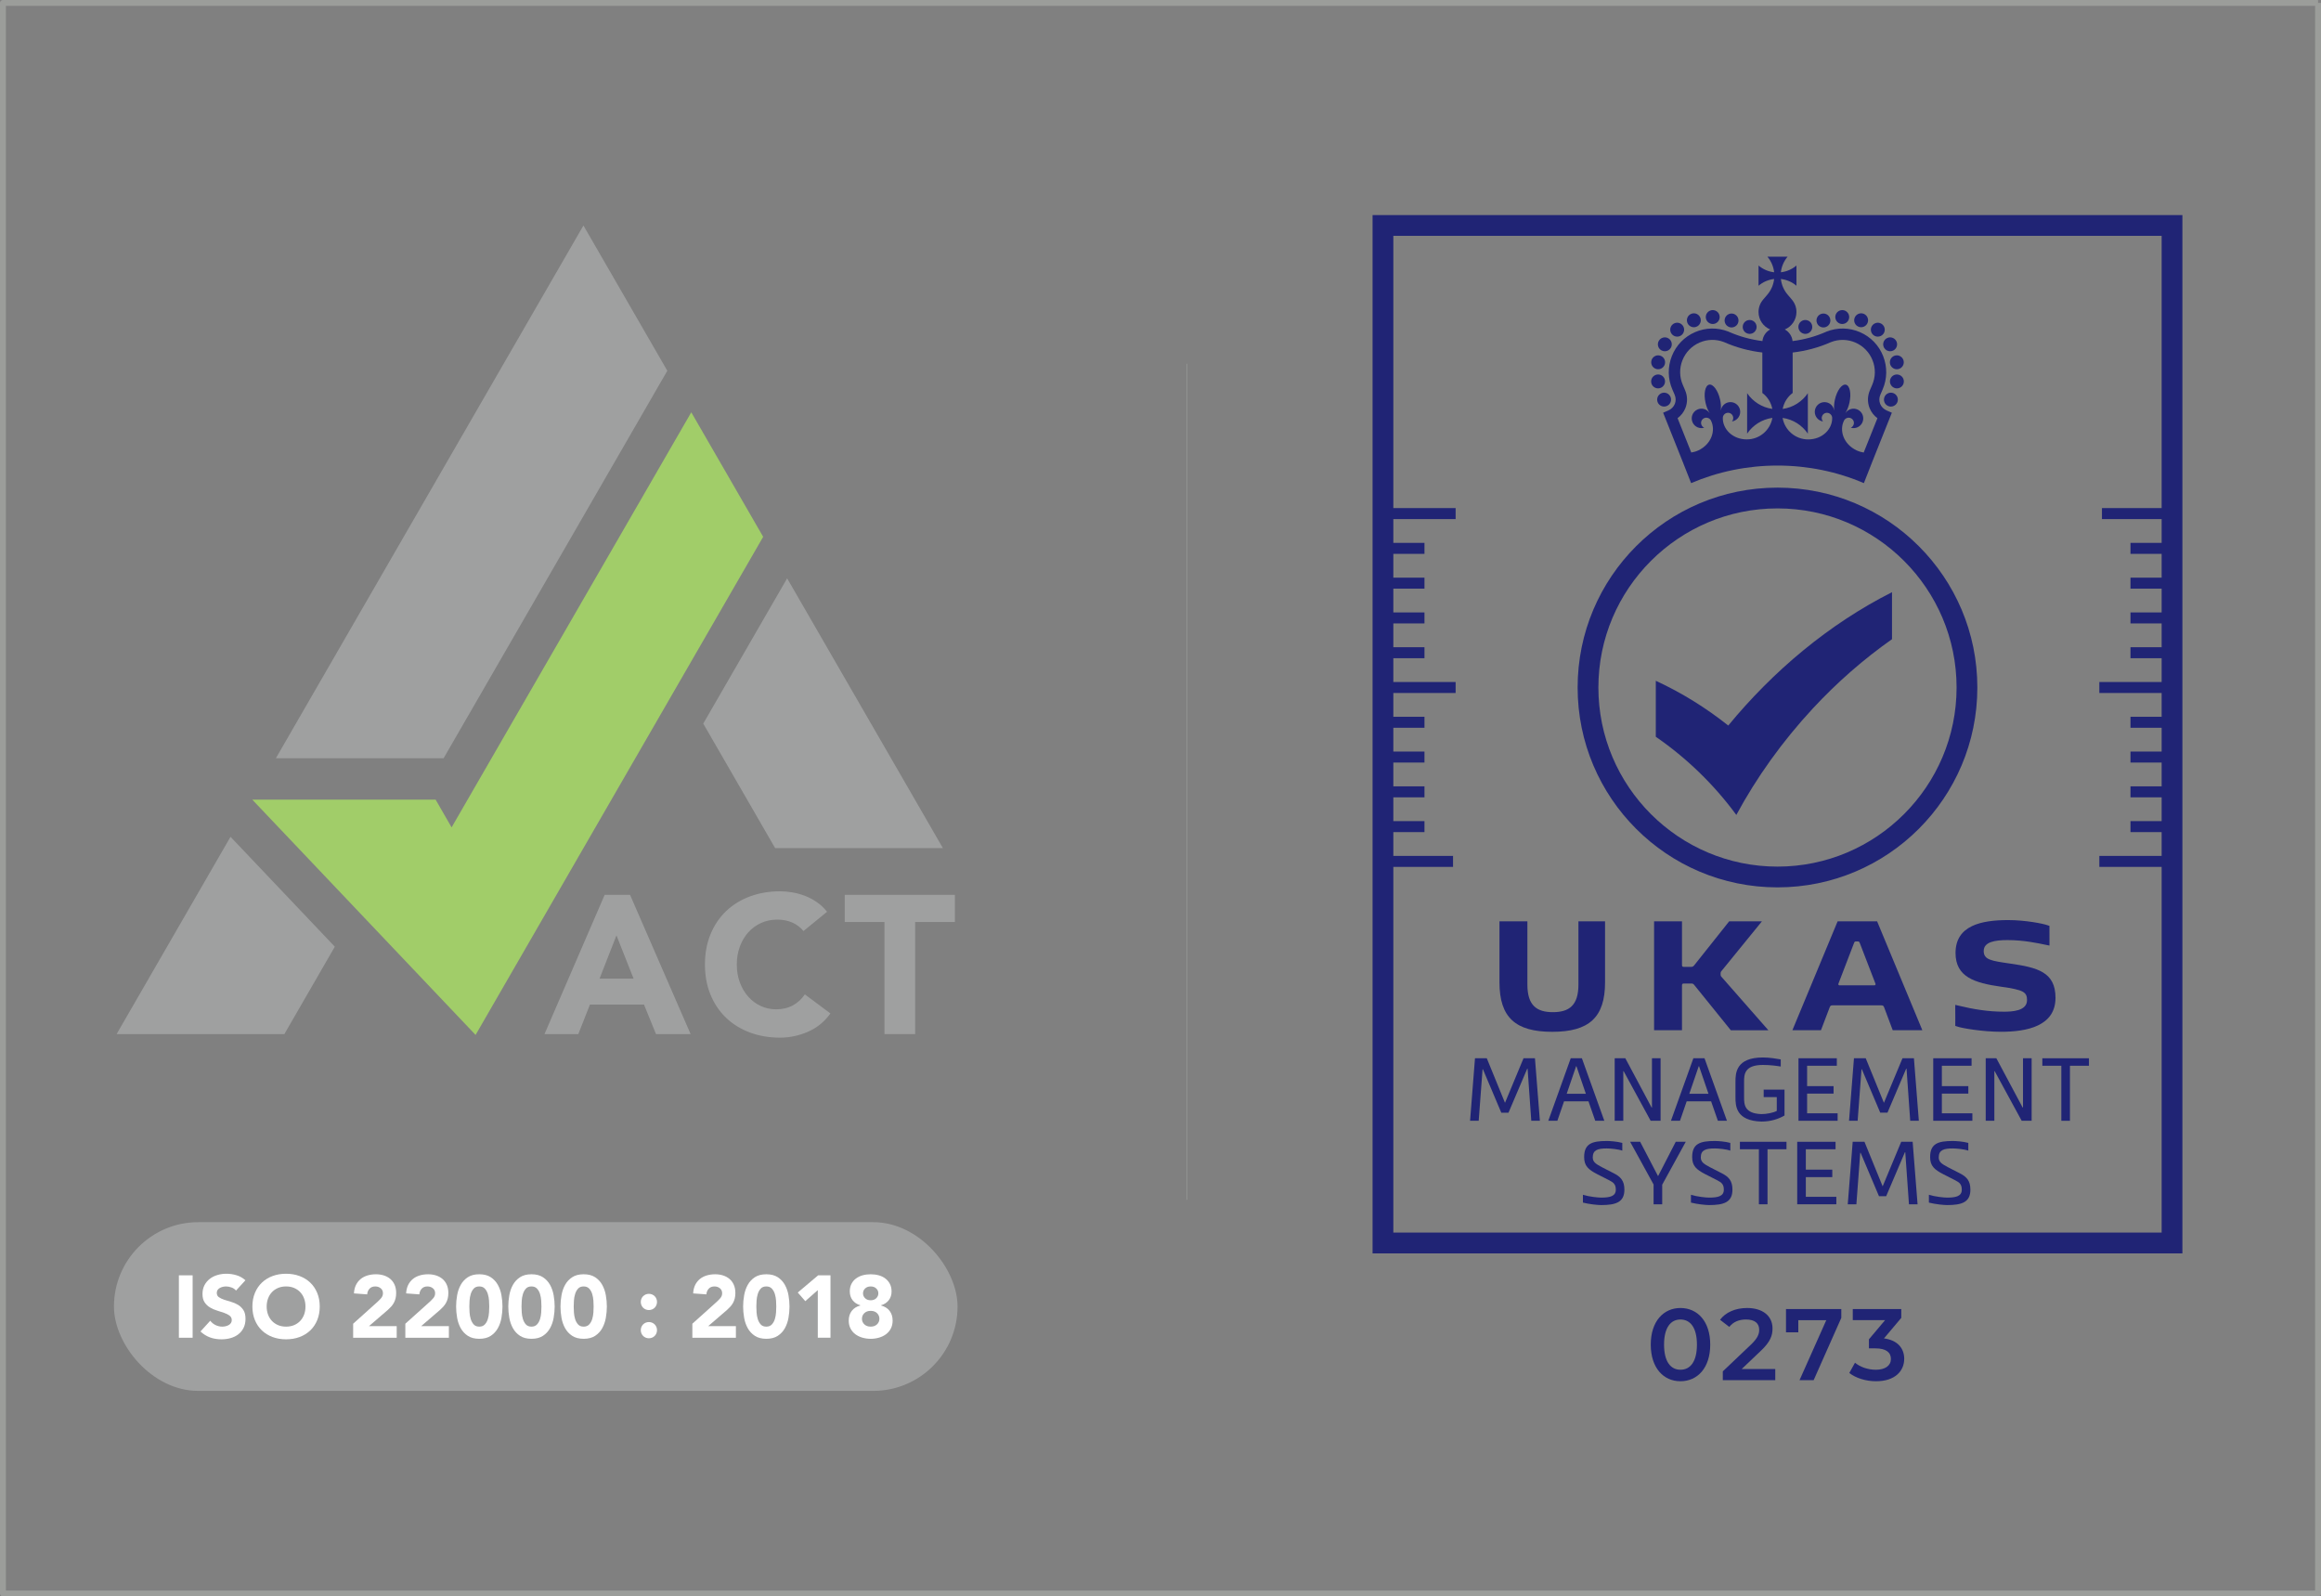 <?xml version="1.0" encoding="UTF-8"?><svg id="b" xmlns="http://www.w3.org/2000/svg" viewBox="0 0 789.89 543.275"><rect x="0" y="0" width="789.89" height="543.275" fill="#808080" stroke="none"/><defs><style>.d{stroke-miterlimit:10;stroke-width:.2px;}.d,.e{fill:none;stroke:#9b9d9a;}.f{fill:#a1cd69;}.f,.g,.h,.i{stroke-width:0px;}.g{fill:#9fa0a0;}.e{stroke-linejoin:round;stroke-width:2px;}.h{fill:#202475;}.i{fill:#fff;}</style></defs><g id="c"><rect class="g" x="38.781" y="415.911" width="287.097" height="57.419" rx="28.71" ry="28.71"/><path class="i" d="M60.877,434.001h4.68v21.24h-4.68v-21.24Z"/><path class="i" d="M80.317,439.191c-.38-.48-.896-.835-1.545-1.065-.65-.229-1.266-.345-1.845-.345-.341,0-.69.04-1.051.12-.359.08-.7.205-1.02.375-.32.17-.58.395-.78.675s-.3.62-.3,1.021c0,.64.24,1.13.72,1.47s1.085.63,1.815.87c.729.239,1.515.479,2.354.72.841.24,1.625.58,2.355,1.02.729.44,1.335,1.03,1.815,1.771.479.74.719,1.73.719,2.97,0,1.181-.22,2.21-.659,3.09-.44.881-1.035,1.61-1.785,2.19s-1.62,1.01-2.61,1.29c-.99.279-2.035.42-3.135.42-1.38,0-2.66-.21-3.84-.63-1.181-.42-2.28-1.1-3.301-2.04l3.33-3.66c.48.641,1.086,1.136,1.815,1.485s1.485.524,2.265.524c.381,0,.766-.045,1.155-.135s.739-.225,1.05-.405c.311-.18.561-.409.75-.689.19-.28.285-.61.285-.99,0-.64-.245-1.145-.734-1.515-.49-.37-1.105-.686-1.846-.945s-1.54-.52-2.399-.78c-.86-.26-1.661-.609-2.4-1.05-.74-.439-1.354-1.02-1.845-1.74-.49-.72-.735-1.669-.735-2.85,0-1.14.226-2.14.675-3,.45-.859,1.051-1.58,1.801-2.16s1.614-1.015,2.595-1.305c.979-.29,1.989-.436,3.03-.436,1.199,0,2.359.171,3.479.511s2.13.91,3.03,1.71l-3.21,3.51Z"/><path class="i" d="M85.896,444.621c0-1.699.285-3.24.855-4.62s1.365-2.555,2.385-3.524,2.23-1.715,3.631-2.235c1.398-.52,2.93-.78,4.59-.78,1.659,0,3.189.261,4.59.78,1.399.521,2.609,1.266,3.63,2.235s1.815,2.145,2.385,3.524.854,2.921.854,4.62c0,1.7-.285,3.24-.854,4.62s-1.364,2.555-2.385,3.525c-1.021.97-2.23,1.715-3.63,2.234-1.4.521-2.931.78-4.59.78-1.66,0-3.191-.26-4.59-.78-1.4-.52-2.611-1.265-3.631-2.234-1.02-.971-1.814-2.146-2.385-3.525s-.855-2.92-.855-4.62ZM90.756,444.621c0,1,.155,1.915.466,2.745.309.83.754,1.55,1.334,2.16s1.275,1.085,2.086,1.425c.81.341,1.714.51,2.715.51,1,0,1.904-.169,2.715-.51.81-.34,1.504-.814,2.084-1.425s1.025-1.33,1.336-2.16c.31-.83.465-1.745.465-2.745,0-.979-.155-1.89-.465-2.729-.311-.841-.756-1.565-1.336-2.176-.58-.609-1.274-1.084-2.084-1.425-.811-.34-1.715-.51-2.715-.51-1.001,0-1.905.17-2.715.51-.811.341-1.506.815-2.086,1.425-.58.61-1.025,1.335-1.334,2.176-.311.84-.466,1.75-.466,2.729Z"/><path class="i" d="M120.185,450.471l8.25-7.41c.42-.38.84-.811,1.26-1.29.42-.48.631-1.04.631-1.681,0-.72-.261-1.284-.78-1.694-.521-.41-1.13-.615-1.83-.615-.84,0-1.495.26-1.965.78-.47.52-.735,1.16-.795,1.92l-4.5-.33c.06-1.1.29-2.055.69-2.865.399-.81.93-1.485,1.59-2.025.66-.539,1.435-.944,2.324-1.215.891-.27,1.855-.404,2.896-.404.96,0,1.86.135,2.7.404.84.271,1.569.671,2.189,1.2.619.53,1.105,1.195,1.455,1.995s.525,1.73.525,2.79c0,.68-.07,1.295-.211,1.845-.14.551-.334,1.05-.584,1.5-.251.45-.545.865-.885,1.245-.341.38-.711.75-1.111,1.11l-6.449,5.55h9.42v3.96h-14.82v-4.77Z"/><path class="i" d="M137.946,450.471l8.25-7.41c.42-.38.84-.811,1.26-1.29.42-.48.63-1.04.63-1.681,0-.72-.26-1.284-.779-1.694-.521-.41-1.131-.615-1.83-.615-.84,0-1.496.26-1.965.78-.471.52-.736,1.16-.795,1.92l-4.5-.33c.059-1.1.289-2.055.689-2.865.4-.81.93-1.485,1.59-2.025.66-.539,1.436-.944,2.325-1.215.89-.27,1.854-.404,2.896-.404.959,0,1.859.135,2.699.404.84.271,1.57.671,2.189,1.2.62.53,1.105,1.195,1.455,1.995s.525,1.73.525,2.79c0,.68-.07,1.295-.21,1.845-.14.551-.335,1.05-.585,1.5s-.545.865-.885,1.245-.711.75-1.11,1.11l-6.45,5.55h9.42v3.96h-14.819v-4.77Z"/><path class="i" d="M155.226,444.621c0-1.26.114-2.54.344-3.84.23-1.3.641-2.479,1.23-3.54.59-1.06,1.395-1.925,2.415-2.595s2.319-1.005,3.899-1.005,2.881.335,3.9,1.005,1.825,1.535,2.415,2.595c.59,1.061,1,2.24,1.229,3.54.23,1.3.346,2.58.346,3.84s-.115,2.54-.346,3.84c-.229,1.301-.64,2.48-1.229,3.54-.59,1.061-1.396,1.926-2.415,2.596-1.02.669-2.32,1.005-3.9,1.005s-2.879-.336-3.899-1.005c-1.021-.67-1.825-1.535-2.415-2.596-.59-1.06-1-2.239-1.23-3.54-.229-1.3-.344-2.58-.344-3.84ZM159.726,444.621c0,.561.023,1.23.074,2.01.05.78.185,1.53.405,2.25.22.721.555,1.331,1.005,1.83.449.5,1.084.75,1.904.75.801,0,1.43-.25,1.891-.75.46-.499.8-1.109,1.02-1.83.221-.72.355-1.47.405-2.25.05-.779.075-1.449.075-2.01,0-.56-.025-1.229-.075-2.01s-.185-1.53-.405-2.25c-.22-.72-.56-1.33-1.02-1.83-.461-.5-1.09-.75-1.891-.75-.82,0-1.455.25-1.904.75-.45.5-.785,1.11-1.005,1.83-.221.72-.355,1.47-.405,2.25-.051.78-.074,1.45-.074,2.01Z"/><path class="i" d="M172.986,444.621c0-1.26.114-2.54.344-3.84.23-1.3.641-2.479,1.23-3.54.59-1.06,1.395-1.925,2.415-2.595s2.319-1.005,3.899-1.005,2.881.335,3.9,1.005,1.825,1.535,2.415,2.595c.59,1.061,1,2.24,1.229,3.54.23,1.3.346,2.58.346,3.84s-.115,2.54-.346,3.84c-.229,1.301-.64,2.48-1.229,3.54-.59,1.061-1.396,1.926-2.415,2.596-1.02.669-2.32,1.005-3.9,1.005s-2.879-.336-3.899-1.005c-1.021-.67-1.825-1.535-2.415-2.596-.59-1.06-1-2.239-1.23-3.54-.229-1.3-.344-2.58-.344-3.84ZM177.486,444.621c0,.561.023,1.23.074,2.01.05.78.185,1.53.405,2.25.22.721.555,1.331,1.005,1.83.449.5,1.084.75,1.904.75.801,0,1.43-.25,1.891-.75.46-.499.8-1.109,1.02-1.83.221-.72.355-1.47.405-2.25.05-.779.075-1.449.075-2.01,0-.56-.025-1.229-.075-2.01s-.185-1.53-.405-2.25c-.22-.72-.56-1.33-1.02-1.83-.461-.5-1.09-.75-1.891-.75-.82,0-1.455.25-1.904.75-.45.5-.785,1.11-1.005,1.83-.221.72-.355,1.47-.405,2.25-.051.78-.074,1.45-.074,2.01Z"/><path class="i" d="M190.746,444.621c0-1.26.114-2.54.344-3.84.23-1.3.641-2.479,1.23-3.54.59-1.06,1.395-1.925,2.415-2.595s2.319-1.005,3.899-1.005,2.881.335,3.9,1.005,1.825,1.535,2.415,2.595c.59,1.061,1,2.24,1.229,3.54.23,1.3.346,2.58.346,3.84s-.115,2.54-.346,3.84c-.229,1.301-.64,2.48-1.229,3.54-.59,1.061-1.396,1.926-2.415,2.596-1.02.669-2.32,1.005-3.9,1.005s-2.879-.336-3.899-1.005c-1.021-.67-1.825-1.535-2.415-2.596-.59-1.06-1-2.239-1.23-3.54-.229-1.3-.344-2.58-.344-3.84ZM195.246,444.621c0,.561.023,1.23.074,2.01.05.78.185,1.53.405,2.25.22.721.555,1.331,1.005,1.83.449.5,1.084.75,1.904.75.801,0,1.43-.25,1.891-.75.46-.499.8-1.109,1.02-1.83.221-.72.355-1.47.405-2.25.05-.779.075-1.449.075-2.01,0-.56-.025-1.229-.075-2.01s-.185-1.53-.405-2.25c-.22-.72-.56-1.33-1.02-1.83-.461-.5-1.09-.75-1.891-.75-.82,0-1.455.25-1.904.75-.45.5-.785,1.11-1.005,1.83-.221.72-.355,1.47-.405,2.25-.051.78-.074,1.45-.074,2.01Z"/><path class="i" d="M218.075,443.061c0-.38.069-.74.21-1.08.14-.34.334-.635.585-.885.249-.25.544-.445.885-.586.34-.14.7-.21,1.08-.21s.739.07,1.08.21c.34.141.635.336.885.586s.444.545.585.885.211.7.211,1.08-.07.74-.211,1.08-.335.635-.585.885-.545.445-.885.585c-.341.14-.7.21-1.08.21s-.74-.07-1.08-.21c-.341-.14-.636-.335-.885-.585-.251-.25-.445-.545-.585-.885-.141-.34-.21-.7-.21-1.08ZM218.075,452.661c0-.38.069-.739.21-1.08.14-.34.334-.635.585-.885.249-.25.544-.445.885-.585.34-.14.7-.21,1.08-.21s.739.07,1.08.21c.34.14.635.335.885.585s.444.545.585.885c.141.341.211.7.211,1.08s-.07.74-.211,1.08-.335.635-.585.885c-.25.251-.545.445-.885.585-.341.14-.7.21-1.08.21s-.74-.07-1.08-.21c-.341-.14-.636-.334-.885-.585-.251-.25-.445-.545-.585-.885-.141-.34-.21-.7-.21-1.08Z"/><path class="i" d="M235.625,450.471l8.25-7.41c.42-.38.84-.811,1.26-1.29.42-.48.629-1.04.629-1.681,0-.72-.26-1.284-.779-1.694-.521-.41-1.131-.615-1.83-.615-.84,0-1.495.26-1.965.78-.471.52-.735,1.16-.795,1.92l-4.5-.33c.06-1.1.289-2.055.689-2.865.4-.81.93-1.485,1.59-2.025.66-.539,1.436-.944,2.326-1.215.889-.27,1.854-.404,2.895-.404.96,0,1.859.135,2.699.404.84.271,1.57.671,2.19,1.2.62.53,1.104,1.195,1.455,1.995.35.8.524,1.73.524,2.79,0,.68-.07,1.295-.209,1.845-.141.551-.336,1.05-.586,1.5s-.545.865-.885,1.245-.71.75-1.109,1.11l-6.45,5.55h9.42v3.96h-14.819v-4.77Z"/><path class="i" d="M252.904,444.621c0-1.26.115-2.54.345-3.84s.64-2.479,1.229-3.54c.59-1.06,1.396-1.925,2.416-2.595,1.02-.67,2.319-1.005,3.899-1.005,1.579,0,2.88.335,3.899,1.005,1.021.67,1.826,1.535,2.416,2.595.59,1.061,1,2.24,1.229,3.54s.345,2.58.345,3.84-.115,2.54-.345,3.84c-.229,1.301-.64,2.48-1.229,3.54-.59,1.061-1.396,1.926-2.416,2.596-1.02.669-2.32,1.005-3.899,1.005-1.58,0-2.88-.336-3.899-1.005-1.021-.67-1.826-1.535-2.416-2.596-.59-1.06-1-2.239-1.229-3.54-.229-1.3-.345-2.58-.345-3.84ZM257.404,444.621c0,.561.024,1.23.074,2.01.051.78.186,1.53.406,2.25.219.721.555,1.331,1.004,1.83.45.5,1.085.75,1.905.75.8,0,1.43-.25,1.89-.75.461-.499.801-1.109,1.021-1.83.22-.72.354-1.47.405-2.25.049-.779.074-1.449.074-2.01,0-.56-.025-1.229-.074-2.01-.051-.78-.186-1.53-.405-2.25s-.56-1.33-1.021-1.83c-.46-.5-1.09-.75-1.89-.75-.82,0-1.455.25-1.905.75-.449.5-.785,1.11-1.004,1.83-.221.72-.355,1.47-.406,2.25-.05.78-.074,1.45-.074,2.01Z"/><path class="i" d="M278.314,439.041l-4.26,3.75-2.551-2.939,6.93-5.851h4.201v21.24h-4.32v-16.2Z"/><path class="i" d="M289.204,439.491c0-.979.185-1.835.556-2.565.369-.729.879-1.339,1.529-1.829s1.404-.855,2.266-1.096c.859-.24,1.779-.359,2.76-.359.979,0,1.899.119,2.76.359.859.24,1.609.605,2.25,1.096.64.49,1.15,1.1,1.529,1.829.381.73.57,1.586.57,2.565,0,1.16-.314,2.15-.945,2.97-.629.82-1.515,1.4-2.654,1.74v.06c1.279.341,2.26.956,2.939,1.846s1.021,1.995,1.021,3.314c0,1.021-.206,1.92-.615,2.7-.41.78-.96,1.425-1.649,1.936-.69.51-1.485.895-2.385,1.154-.9.26-1.841.391-2.82.391-.98,0-1.92-.131-2.82-.391s-1.695-.645-2.385-1.154c-.69-.511-1.24-1.155-1.65-1.936s-.615-1.68-.615-2.7c0-1.319.34-2.425,1.021-3.314.68-.89,1.659-1.505,2.94-1.846v-.06c-1.141-.34-2.025-.92-2.656-1.74-.629-.819-.944-1.81-.944-2.97ZM293.343,448.791c0,.74.271,1.37.811,1.891.539.52,1.26.779,2.16.779.899,0,1.619-.26,2.16-.779.539-.521.81-1.15.81-1.891,0-.76-.271-1.399-.81-1.92-.541-.52-1.261-.78-2.16-.78-.9,0-1.621.261-2.16.78-.54.521-.811,1.16-.811,1.92ZM293.704,440.121c0,.66.239,1.221.72,1.68.48.461,1.11.69,1.891.69.779,0,1.41-.229,1.89-.69.479-.459.72-1.02.72-1.68,0-.64-.24-1.189-.72-1.649s-1.11-.69-1.89-.69c-.78,0-1.41.23-1.891.69s-.72,1.01-.72,1.649Z"/><polygon class="h" points="504.552 363.874 504.67 363.874 510.924 378.654 513.377 378.654 519.748 363.694 519.873 363.694 521.127 381.405 524.058 381.405 522.381 360.129 518.494 360.129 512.184 375.301 505.987 360.129 501.975 360.129 500.298 381.405 503.235 381.405 504.552 363.874"/><path class="h" d="M542.902,381.404h3.086l-7.632-21.27h-3.801l-7.632,21.27h3.086l2.273-6.608h8.315l2.304,6.608ZM533.183,372.219l3.198-9.365h.118l3.204,9.365h-6.521Z"/><polygon class="h" points="562.202 376.888 562.078 376.888 553.136 360.133 549.515 360.133 549.515 381.41 552.446 381.41 552.446 364.53 552.564 364.53 561.755 381.41 565.134 381.41 565.134 360.133 562.202 360.133 562.202 376.888"/><path class="h" d="M584.633,381.404h3.086l-7.632-21.27h-3.794l-7.632,21.27h3.08l2.273-6.608h8.315l2.304,6.608ZM574.914,372.219l3.204-9.365h.112l3.204,9.365h-6.521Z"/><path class="h" d="M599.475,381.673c3.235,0,5.831-.9,7.837-2.062v-8.8h-7.092v2.546h4.459v4.695c-1.223.658-3.558,1.081-5.204,1.081-5.831-.18-5.925-3.322-5.925-5.682v-5.359c0-2.422.118-5.689,6.403-5.689,2.453,0,4.844.329,6.074.54v-2.422c-1.441-.236-3.683-.658-6.074-.658-9.154,0-9.334,5.328-9.334,8.229v5.359c0,2.9.18,7.986,8.856,8.222"/><polygon class="h" points="615.001 372.158 624.006 372.158 624.006 369.618 615.001 369.618 615.001 362.681 625.111 362.681 625.111 360.129 612.063 360.129 612.063 381.405 625.384 381.405 625.384 378.865 615.001 378.865 615.001 372.158"/><polygon class="h" points="647.459 360.132 641.143 375.297 634.952 360.132 630.946 360.132 629.269 381.408 632.201 381.408 633.517 363.877 633.635 363.877 639.889 378.651 642.348 378.651 648.713 363.691 648.838 363.691 650.092 381.408 653.023 381.408 651.353 360.132 647.459 360.132"/><polygon class="h" points="660.862 372.158 669.867 372.158 669.867 369.618 660.862 369.618 660.862 362.681 670.972 362.681 670.972 360.129 657.924 360.129 657.924 381.405 671.245 381.405 671.245 378.865 660.862 378.865 660.862 372.158"/><polygon class="h" points="688.474 376.888 688.35 376.888 679.407 360.133 675.787 360.133 675.787 381.41 678.724 381.41 678.724 364.53 678.842 364.53 688.027 381.41 691.412 381.41 691.412 360.133 688.474 360.133 688.474 376.888"/><polygon class="h" points="695.055 362.68 701.519 362.68 701.519 381.41 704.451 381.41 704.451 362.68 710.915 362.68 710.915 360.133 695.055 360.133 695.055 362.68"/><path class="h" d="M549.024,399.176l-3.925-2.006c-2.062-1.105-3.049-1.764-3.049-3.316,0-2.552,1.795-3.031,4.782-3.031,1.143,0,3.925.242,5.272.751v-2.633c-1.764-.503-4.279-.658-5.272-.658-5.018,0-7.713.9-7.713,5.477,0,3.049,1.497,4.273,4.366,5.775l4.161,2.118c1.497.758,2.248,1.41,2.248,3.204,0,2.186-1.888,2.695-4.999,2.695-1.081,0-4.068-.298-6.192-.963v2.664c2.242.571,5.111.838,6.192.838,4.968,0,7.924-.932,7.924-5.235,0-3.08-1.285-4.428-3.794-5.682"/><polygon class="h" points="564.307 400.195 564.245 400.195 558.178 388.551 554.768 388.551 562.755 403.095 562.755 409.827 565.686 409.827 565.686 403.158 573.703 388.551 570.294 388.551 564.307 400.195"/><path class="h" d="M585.787,399.176l-3.919-2.006c-2.068-1.105-3.049-1.764-3.049-3.316,0-2.552,1.795-3.031,4.782-3.031,1.136,0,3.919.242,5.266.751v-2.633c-1.764-.503-4.273-.658-5.266-.658-5.024,0-7.719.9-7.719,5.477,0,3.049,1.497,4.273,4.372,5.775l4.155,2.118c1.503.758,2.248,1.41,2.248,3.204,0,2.186-1.888,2.695-4.999,2.695-1.074,0-4.068-.298-6.192-.963v2.664c2.242.571,5.117.838,6.192.838,4.968,0,7.93-.932,7.93-5.235,0-3.08-1.286-4.428-3.801-5.682"/><polygon class="h" points="592.131 391.098 598.59 391.098 598.59 409.828 601.527 409.828 601.527 391.098 607.986 391.098 607.986 388.552 592.131 388.552 592.131 391.098"/><polygon class="h" points="614.564 400.583 623.569 400.583 623.569 398.037 614.564 398.037 614.564 391.101 624.681 391.101 624.681 388.554 611.633 388.554 611.633 409.824 624.948 409.824 624.948 407.284 614.564 407.284 614.564 400.583"/><polygon class="h" points="647.029 388.551 640.713 403.723 634.521 388.551 630.516 388.551 628.833 409.827 631.77 409.827 633.087 392.296 633.205 392.296 639.458 407.07 641.911 407.07 648.283 392.116 648.407 392.116 649.662 409.827 652.593 409.827 650.916 388.551 647.029 388.551"/><path class="h" d="M666.769,399.176l-3.919-2.006c-2.062-1.105-3.049-1.764-3.049-3.316,0-2.552,1.795-3.031,4.782-3.031,1.143,0,3.919.242,5.272.751v-2.633c-1.77-.503-4.279-.658-5.272-.658-5.024,0-7.719.9-7.719,5.477,0,3.049,1.497,4.273,4.372,5.775l4.155,2.118c1.503.758,2.248,1.41,2.248,3.204,0,2.186-1.882,2.695-4.993,2.695-1.081,0-4.068-.298-6.198-.963v2.664c2.242.571,5.117.838,6.198.838,4.962,0,7.924-.932,7.924-5.235,0-3.08-1.286-4.428-3.801-5.682"/><path class="h" d="M590.894,277.298v.062c6.868-12.737,15.662-25.064,26.089-36.299,8.222-8.862,17.32-16.799,26.909-23.543v-15.991c-21.531,10.862-40.546,26.921-55.724,45.378-7.539-5.987-15.793-11.135-24.661-15.227v19.047c10.545,7.272,19.804,16.264,27.387,26.573"/><path class="h" d="M568.303,137.305c.087-.13.155-.261.217-.404.056-.143.106-.292.137-.447.031-.149.037-.304.037-.46,0-.155-.006-.31-.037-.466-.031-.149-.081-.298-.137-.441-.062-.143-.13-.279-.217-.41-.087-.13-.186-.248-.298-.354-.106-.112-.23-.211-.354-.298-.13-.087-.267-.161-.41-.217-.143-.062-.292-.106-.447-.137-.304-.062-.621-.062-.925,0-.149.031-.292.075-.441.137-.137.056-.279.13-.404.217-.137.087-.255.186-.366.298-.106.106-.205.224-.292.354-.081.13-.155.267-.217.41-.062.143-.106.292-.13.441-.031.155-.05.311-.05.466,0,.155.019.311.05.46.025.155.068.304.13.447.062.143.137.273.217.404.087.13.186.255.292.36.112.112.23.211.366.292.124.087.267.161.404.224.149.056.292.099.441.13.155.031.311.043.466.043.621,0,1.236-.248,1.671-.689.112-.106.205-.23.298-.36"/><path class="h" d="M565.393,119.217c.379.217.782.323,1.186.323.82,0,1.608-.422,2.049-1.18.658-1.124.273-2.577-.851-3.229-1.136-.658-2.577-.279-3.242.851-.652,1.136-.273,2.583.857,3.235"/><path class="h" d="M570.784,114.559c.534,0,1.068-.18,1.509-.54,1.006-.838,1.149-2.329.311-3.335-.832-1.006-2.323-1.149-3.329-.317-1.006.838-1.149,2.329-.317,3.335.472.565,1.149.857,1.826.857"/><path class="h" d="M576.46,111.358c.255,0,.522-.043.776-.13,1.23-.429,1.888-1.782,1.453-3.012-.429-1.242-1.776-1.894-3.012-1.459-1.23.429-1.888,1.776-1.453,3.012.335.975,1.254,1.59,2.236,1.59"/><path class="h" d="M582.889,110.257c1.304,0,2.36-1.062,2.36-2.366,0-1.31-1.062-2.366-2.366-2.366-1.31,0-2.366,1.062-2.366,2.366,0,1.31,1.062,2.366,2.372,2.366"/><path class="h" d="M588.456,111.279c.273.106.559.149.838.149.95,0,1.857-.584,2.211-1.534.453-1.217-.161-2.583-1.379-3.043-1.23-.466-2.59.155-3.055,1.379-.453,1.223.168,2.59,1.385,3.049"/><path class="h" d="M563.864,125.612c.149.025.304.043.447.043,1.112,0,2.099-.789,2.316-1.919.248-1.279-.584-2.521-1.863-2.77-1.286-.248-2.534.59-2.776,1.869-.248,1.286.59,2.528,1.875,2.776"/><path class="h" d="M564.283,132.165c.13,0,.267-.006.397-.031,1.286-.224,2.155-1.441,1.938-2.726-.217-1.292-1.435-2.161-2.72-1.938-1.298.217-2.161,1.441-1.944,2.726.193,1.155,1.192,1.969,2.329,1.969"/><path class="h" d="M594.133,113.219c.13.087.267.161.41.217.143.062.292.106.447.137.149.031.304.05.46.05.621,0,1.23-.255,1.671-.696s.696-1.05.696-1.671c0-.155-.019-.311-.05-.466-.031-.149-.075-.298-.137-.441-.056-.143-.13-.279-.217-.41-.081-.13-.18-.248-.292-.36-.546-.546-1.36-.801-2.13-.646-.155.031-.304.075-.447.137-.143.056-.279.13-.41.217-.13.087-.248.18-.36.292-.106.112-.205.23-.286.36-.087.13-.161.267-.224.41-.056.143-.099.292-.13.441-.037.155-.05.311-.05.466,0,.621.255,1.23.689,1.671.112.106.23.205.36.292"/><path class="h" d="M645.482,134.679c-.093-.13-.186-.255-.298-.36-.106-.106-.23-.205-.36-.292-.13-.087-.261-.161-.41-.217-.137-.062-.292-.106-.441-.137-.304-.062-.621-.062-.925,0-.149.031-.292.075-.441.137-.143.056-.279.13-.404.217-.137.087-.255.186-.366.292-.106.106-.205.23-.292.36-.087.13-.161.267-.217.41-.062.143-.112.292-.13.441-.037.155-.05.311-.05.466s.012.31.05.46c.019.155.068.298.13.441.056.143.13.279.217.41.087.13.186.248.292.36.441.441,1.05.696,1.677.696.149,0,.304-.019.46-.05.149-.031.304-.075.441-.137.149-.056.279-.13.41-.217.13-.081.255-.18.36-.292.112-.112.205-.23.298-.36.087-.13.155-.267.217-.41.056-.143.106-.286.137-.441.031-.149.037-.304.037-.46s-.006-.311-.037-.466c-.031-.149-.081-.298-.137-.441-.062-.143-.13-.279-.217-.41"/><path class="h" d="M632.607,111.224c.261.093.522.13.782.13.975,0,1.894-.609,2.229-1.59.435-1.23-.224-2.583-1.453-3.012-1.23-.429-2.583.224-3.012,1.459-.435,1.23.224,2.583,1.453,3.012"/><path class="h" d="M639.06,114.559c.677,0,1.36-.292,1.826-.857.832-1.006.689-2.496-.317-3.329-1.006-.838-2.496-.696-3.329.311-.832,1.006-.689,2.496.311,3.335.441.36.975.54,1.509.54"/><path class="h" d="M641.213,118.362c.441.758,1.236,1.174,2.049,1.174.41,0,.814-.099,1.186-.317,1.13-.658,1.515-2.105.857-3.235s-2.105-1.509-3.236-.857c-1.13.658-1.509,2.105-.857,3.235"/><path class="h" d="M626.96,110.257c1.304,0,2.366-1.056,2.366-2.366,0-1.304-1.056-2.366-2.36-2.366h-.006c-1.304,0-2.366,1.056-2.366,2.366,0,1.304,1.056,2.366,2.366,2.366"/><path class="h" d="M645.082,120.967c-1.279.248-2.118,1.49-1.869,2.77.217,1.13,1.211,1.919,2.316,1.919.155,0,.304-.019.46-.043,1.279-.248,2.111-1.49,1.869-2.776-.248-1.279-1.49-2.118-2.776-1.869"/><path class="h" d="M647.889,130.197c.217-1.292-.646-2.509-1.938-2.726-1.292-.224-2.509.646-2.726,1.938-.217,1.286.652,2.503,1.938,2.726.13.019.267.031.404.031,1.13,0,2.13-.814,2.323-1.969"/><path class="h" d="M620.556,111.43c.279,0,.559-.05.832-.149,1.223-.46,1.844-1.826,1.379-3.049-.46-1.223-1.826-1.844-3.049-1.385-1.217.46-1.838,1.826-1.372,3.049.348.95,1.254,1.534,2.211,1.534"/><path class="h" d="M612.211,112.158c.062.143.13.279.217.41.087.13.18.248.292.36.112.106.23.205.366.292.124.087.261.161.404.217.143.062.292.106.441.137.161.031.311.05.472.05.615,0,1.23-.261,1.664-.696.112-.112.205-.23.298-.36.087-.13.155-.267.211-.41.062-.143.112-.292.143-.441.025-.155.037-.31.037-.466,0-.621-.248-1.23-.689-1.671-.546-.547-1.366-.801-2.136-.646-.149.031-.298.075-.441.13-.143.062-.279.137-.404.224-.137.087-.255.18-.366.292-.435.441-.689,1.05-.689,1.671,0,.155.019.311.05.466.025.149.068.298.13.441"/><path class="h" d="M601.481,100.256l-1.466,1.714h.012c-.969,1.13-1.559,2.596-1.559,4.198,0,2.677,1.633,4.974,3.956,5.949-1.435.795-2.447,2.248-2.633,3.95-3.925-.491-7.738-1.534-11.389-3.136l-.199-.093c-3.676-1.447-7.707-1.379-11.334.186-3.639,1.577-6.446,4.471-7.899,8.16-1.459,3.683-1.404,7.719.174,11.352l.77,1.788c.441,1.025.466,2.13.068,3.124-.397.994-1.199,1.795-2.248,2.254l-1.733.745,6.527,16.351,3,7.614c9.166-3.919,19.121-5.98,29.393-5.98,10.272,0,20.227,2.062,29.399,5.98l2.993-7.614,6.527-16.351-1.726-.745c-1.05-.46-1.851-1.261-2.248-2.254-.404-.994-.379-2.099.068-3.124l.764-1.782c1.577-3.639,1.633-7.676.18-11.358-1.459-3.689-4.266-6.583-7.906-8.16-3.627-1.565-7.651-1.633-11.334-.186l-.174.075-.031.019c-3.652,1.602-7.458,2.646-11.383,3.136-.18-1.702-1.199-3.155-2.633-3.95,2.323-.975,3.956-3.273,3.956-5.949,0-1.602-.59-3.068-1.553-4.198h.006l-1.459-1.714c-1.248-1.466-2.074-3.298-2.298-5.316,2.012.23,3.844,1.056,5.303,2.298v-6.881c-1.459,1.242-3.291,2.068-5.303,2.298.224-2.012,1.05-3.85,2.298-5.31h-6.887c1.242,1.459,2.068,3.298,2.298,5.31-2.018-.23-3.85-1.056-5.31-2.298v6.881c1.459-1.242,3.291-2.068,5.31-2.298-.23,2.018-1.056,3.85-2.298,5.316M594.489,149.534c-4.881,0-8.297-3.571-8.173-7.384.05-.932.832-1.677,1.776-1.677.975,0,1.77.795,1.77,1.776,0,.453-.161.857-.441,1.174,1.59-.242,2.813-1.615,2.813-3.273,0-1.826-1.484-3.31-3.316-3.31-1.658,0-3.018,1.217-3.273,2.801h-.025c.13-1.05.062-2.341-.242-3.695-.708-3.093-2.385-5.353-3.751-5.043l.006.006c-1.354.335-1.888,3.074-1.199,6.154.304,1.354.801,2.552,1.366,3.44l-.031.012c-.9-1.323-2.658-1.832-4.148-1.124-1.658.789-2.354,2.764-1.571,4.415.708,1.497,2.397,2.211,3.937,1.745-.379-.161-.708-.46-.9-.869-.429-.882-.043-1.944.845-2.366.851-.404,1.888-.062,2.335.776,1.726,3.391.168,8.061-4.229,10.154-.801.379-1.627.621-2.459.751l-4.664-11.688c1.192-.876,2.105-2.049,2.658-3.422.789-1.956.745-4.124-.099-6.092l-.77-1.795c-1.168-2.689-1.217-5.67-.137-8.39,1.081-2.726,3.155-4.869,5.844-6.036,2.658-1.149,5.608-1.205,8.309-.155,4.173,1.844,8.539,3.024,13.041,3.54v13.768c1.739,1.298,2.981,3.217,3.397,5.434-3.558-.503-6.645-2.509-8.57-5.359v13.768c1.931-2.85,5.024-4.863,8.595-5.359-.72,4.155-4.335,7.322-8.694,7.322M606.685,139.163c.422-2.217,1.664-4.136,3.397-5.434v-13.768c4.502-.515,8.874-1.695,13.048-3.54,2.695-1.05,5.645-.994,8.309.155,2.683,1.167,4.757,3.31,5.838,6.036,1.081,2.72,1.031,5.701-.137,8.396l-.764,1.782c-.851,1.975-.888,4.142-.106,6.098.553,1.372,1.472,2.546,2.664,3.422l-4.67,11.688c-.832-.13-1.658-.373-2.453-.751-4.403-2.093-5.962-6.763-4.229-10.16.447-.832,1.478-1.174,2.335-.77.888.422,1.267,1.484.838,2.366-.186.41-.522.708-.9.869,1.54.466,3.229-.248,3.937-1.745.789-1.652.087-3.627-1.565-4.415-1.497-.708-3.248-.199-4.148,1.124l-.031-.012c.565-.888,1.062-2.087,1.36-3.44.696-3.08.155-5.819-1.192-6.154v-.006c-1.366-.311-3.037,1.95-3.745,5.043-.304,1.354-.379,2.646-.248,3.695h-.025c-.255-1.584-1.615-2.801-3.273-2.801-1.832,0-3.31,1.484-3.31,3.31,0,1.658,1.217,3.031,2.807,3.273-.273-.317-.441-.72-.441-1.174,0-.981.795-1.776,1.776-1.776.938,0,1.72.745,1.776,1.677.124,3.813-3.291,7.384-8.179,7.384-4.353,0-7.974-3.167-8.688-7.322,3.565.497,6.657,2.509,8.589,5.359v-13.768c-1.925,2.85-5.012,4.856-8.57,5.359"/><path class="h" d="M604.922,301.978c37.565,0,68.014-30.449,68.014-68.02,0-37.559-30.449-68.014-68.014-68.014-37.572,0-68.02,30.455-68.02,68.014,0,37.572,30.449,68.02,68.02,68.02M604.922,173.011c33.603,0,60.947,27.343,60.947,60.947,0,33.616-27.343,60.953-60.947,60.953-33.61,0-60.953-27.337-60.953-60.953,0-33.603,27.343-60.947,60.953-60.947"/><path class="h" d="M467.116,426.535h275.608V73.194h-275.608v353.341ZM735.657,172.905h-20.314v3.745h20.314v8.092h-10.601v3.739h10.601v8.104h-10.601v3.739h10.601v8.092h-10.601v3.745h10.601v8.098h-10.601v3.739h10.601v8.098h-21.202v3.739h21.202v8.098h-10.601v3.739h10.601v8.098h-10.601v3.739h10.601v8.098h-10.601v3.739h10.601v8.098h-10.601v3.739h10.601v8.098h-21.202v3.739h21.202v124.446h-261.474v-124.446h20.32v-3.739h-20.32v-8.098h10.601v-3.739h-10.601v-8.098h10.601v-3.739h-10.601v-8.098h10.601v-3.739h-10.601v-8.098h10.601v-3.739h-10.601v-8.098h21.202v-3.739h-21.202v-8.098h10.601v-3.739h-10.601v-8.098h10.601v-3.745h-10.601v-8.092h10.601v-3.739h-10.601v-8.104h10.601v-3.739h-10.601v-8.092h21.202v-3.745h-21.202v-92.644h261.474v92.644Z"/><path class="h" d="M528.271,351.132c12.464,0,17.966-4.844,17.966-16.842v-20.767h-9.061v21.549c0,7.092-3.192,9.371-8.688,9.371-5.502,0-8.682-2.279-8.682-9.371v-21.549h-9.502v20.767c0,11.998,5.496,16.842,17.966,16.842"/><path class="h" d="M562.924,313.525v37.062l9.495.006v-15.271c0-.441.193-.627.627-.627h2.496c.565,0,.751.13 1.0.435l12.495,15.47h12.781l-15.935-18.152c-.248-.248-.317-.379-.317-.683v-.658c0-.317.068-.373.317-.689l13.749-16.892h-11.147l-11.942,15.016c-.31.379-.59.497-1.155.497h-2.341c-.435,0-.627-.18-.627-.627v-14.886h-9.495Z"/><path class="h" d="M625.387,313.536l-15.395,37.056h9.725l2.987-7.85c.217-.565.497-.627,1.062-.621,1.279.012,4.459-.019,7.806-.012,3.589.006,7.235.025,8.558.012.565-.006.845.056,1.062.621l2.95,7.85h10.079l-15.395-37.056h-13.439ZM637.926,335.309h-11.93c-.267,0-.447-.267-.354-.515l5.341-13.917c.149-.41.311-.503.683-.503h.565c.373,0,.528.093.683.503l5.366,13.917c.093.248-.087.515-.354.515"/><path class="h" d="M665.513,324.296c0,8.21,6.496,10.216,15.557,11.495,7.595,1.056,8.775,1.838,8.775,4.558,0,3.745-5.186,3.937-7.899,3.937-5.378,0-10.371-.845-15.277-2.025-.224-.068-1.248-.298-1.248-.298l-.006.913.019,3.534-.012,2.701s.062.019.807.267c1.379.497,8.44,1.745,14.78,1.745,8.992,0,18.525-2.025,18.525-11.557,0-8.744-6.061-10.303-15.401-11.65-6.434-.938-9.03-1.279-9.03-4.279,0-3.093,3.745-3.72,8.123-3.72,5.589,0,10.495,1.099,12.774,1.565.217.031,1.478.298,1.478.298v-1.136l-.006-3.285v-2.279s-.199-.081-.969-.317c-1.248-.435-7.185-1.652-13.06-1.652-9.154,0-17.929,1.838-17.929,11.185"/><path class="h" d="M561.792,457.579c0-7.961,4.36-12.458,10.104-12.458,5.775,0,10.135,4.496,10.135,12.458,0,7.961-4.36,12.464-10.135,12.464-5.744,0-10.104-4.502-10.104-12.464M577.504,457.579c0-5.844-2.285-8.545-5.608-8.545-3.291,0-5.577,2.701-5.577,8.545,0,5.85,2.285,8.551,5.577,8.551,3.322,0,5.608-2.701,5.608-8.551"/><path class="h" d="M604.163,465.887v3.801h-17.854v-3.006l9.62-9.141c2.347-2.248,2.764-3.67,2.764-5.012,0-2.223-1.522-3.496-4.496-3.496-2.347,0-4.328.795-5.676,2.521l-3.149-2.422c1.863-2.528,5.223-4.012,9.203-4.012,5.266,0,8.651,2.664,8.651,6.955,0,2.347-.652,4.496-4.012,7.651l-6.477,6.161h11.427Z"/><polygon class="h" points="626.639 445.468 626.639 448.473 617.225 469.687 612.418 469.687 621.522 449.274 612.002 449.274 612.002 453.392 607.816 453.392 607.816 445.468 626.639 445.468"/><path class="h" d="M648.047,462.425c0,4.086-3.074,7.62-9.582,7.62-3.434,0-6.85-1.043-9.104-2.813l1.938-3.49c1.733,1.447,4.36,2.391,7.092,2.391,3.223,0,5.13-1.422,5.13-3.67,0-2.186-1.596-3.602-5.26-3.602h-2.223v-3.08l5.508-6.539h-11.004v-3.77h16.507v3.006l-5.887,6.986c4.571.596,6.887,3.322,6.887,6.962"/><polygon class="f" points="148.248 272.112 85.848 272.112 161.853 352.191 259.725 182.682 235.258 140.308 153.689 281.564 148.248 272.112"/><path class="g" d="M205.784,304.519h8.634l20.615,47.388h-11.78l-4.083-10.04h-18.406l-3.949,10.04h-11.513l20.481-47.388ZM209.8,318.306l-5.757,14.726h11.579l-5.823-14.726Z"/><path class="g" d="M273.442,316.834c-1.027-1.249-2.287-2.209-3.781-2.878-1.496-.669-3.224-1.004-5.188-1.004-1.964,0-3.781.38-5.455,1.138-1.673.759-3.124,1.819-4.351,3.179-1.227,1.362-2.187,2.979-2.878,4.853-.692,1.874-1.037,3.905-1.037,6.091,0,2.232.345,4.273,1.037,6.125.691,1.852,1.64,3.459,2.844,4.819,1.205,1.362,2.621,2.421,4.25,3.18,1.629.759,3.38,1.138,5.254,1.138,2.142,0,4.038-.446,5.689-1.339,1.65-.892,3.012-2.141,4.083-3.748l8.701,6.493c-2.008,2.811-4.552,4.886-7.63,6.225-3.079,1.339-6.248,2.008-9.505,2.008-3.704,0-7.118-.581-10.241-1.741-3.124-1.16-5.823-2.821-8.098-4.986-2.276-2.164-4.05-4.785-5.321-7.864-1.272-3.079-1.908-6.515-1.908-10.308,0-3.792.636-7.228,1.908-10.307,1.271-3.079,3.045-5.699,5.321-7.865,2.276-2.164,4.974-3.825,8.098-4.986,3.123-1.16,6.536-1.74,10.241-1.74,1.339,0,2.733.123,4.184.368,1.449.246,2.878.636,4.284,1.172,1.405.535,2.754,1.25,4.049,2.141,1.293.894,2.454,1.987,3.48,3.28l-8.032,6.56Z"/><path class="g" d="M301.007,313.755h-13.521v-9.237h37.483v9.237h-13.521v38.151h-10.442v-38.151Z"/><polygon class="g" points="239.333 246.248 263.798 288.618 320.892 288.618 267.881 196.809 239.333 246.248"/><polygon class="g" points="148.248 258.034 150.972 258.034 227.103 126.169 198.558 76.741 93.887 258.034 148.248 258.034"/><polygon class="g" points="78.451 284.768 39.691 351.903 96.779 351.903 113.947 322.166 78.451 284.768"/><line class="d" x1="403.879" y1="123.769" x2="403.879" y2="408.302"/><path class="e" d="M788.89,1v541.275H1V1h787.89"/></g></svg>
